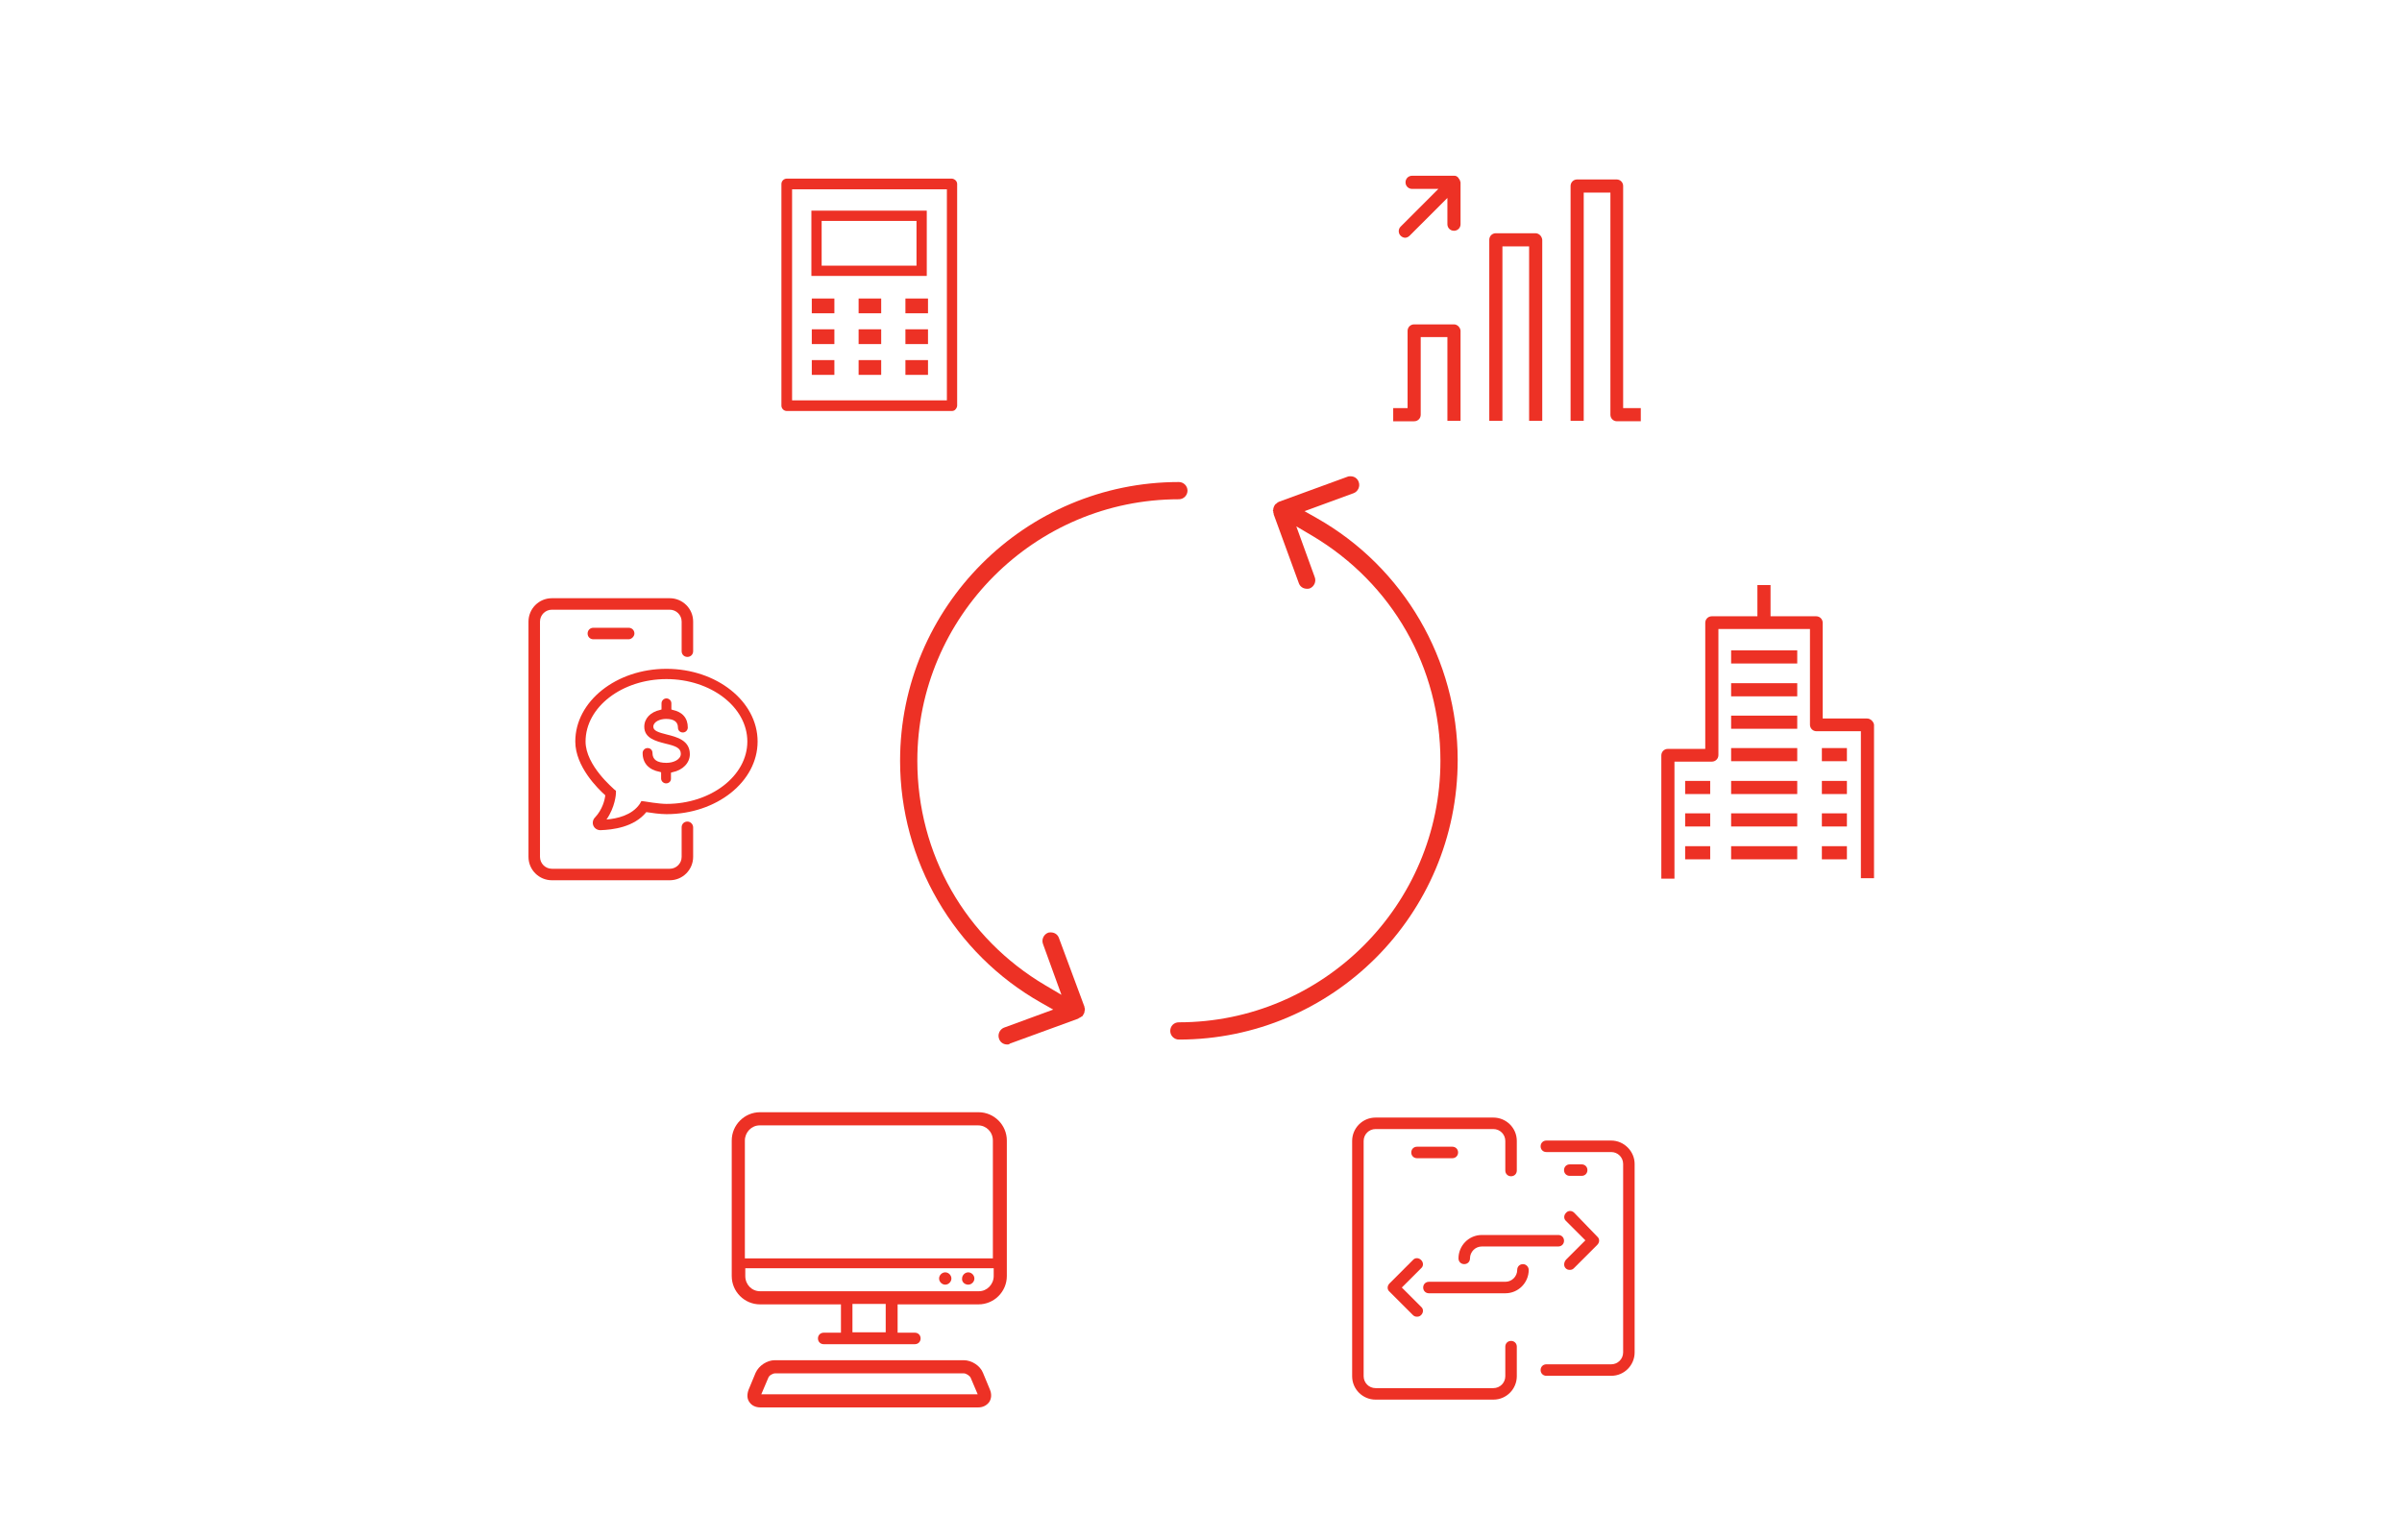 <?xml version="1.0" encoding="utf-8"?>
<!-- Generator: Adobe Illustrator 15.0.0, SVG Export Plug-In . SVG Version: 6.00 Build 0)  -->
<!DOCTYPE svg PUBLIC "-//W3C//DTD SVG 1.1//EN" "http://www.w3.org/Graphics/SVG/1.1/DTD/svg11.dtd">
<svg version="1.1" id="banking_icons" xmlns="http://www.w3.org/2000/svg" xmlns:xlink="http://www.w3.org/1999/xlink" x="0px"
	 y="0px" width="585px" height="375px" viewBox="-82.5 22.5 585 375" enable-background="new -82.5 22.5 585 375"
	 xml:space="preserve">
<path fill="#ED3125" d="M156.912,356.908c-0.701-1.799-2.8-3.1-4.701-3.1h-45.999c-1.9,0-3.9,1.301-4.7,3.1l-1.7,4.102
	c-0.4,1.098-0.4,2.197,0.199,3c0.6,0.897,1.6,1.299,2.701,1.299h53c1.2,0,2.1-0.501,2.699-1.299c0.601-0.902,0.601-2.002,0.201-3
	L156.912,356.908z M102.911,362.107l1.7-3.998c0.2-0.602,1.101-1.1,1.7-1.1h45.9c0.601,0,1.501,0.601,1.701,1.1l1.7,3.998H102.911z
	 M153.312,335.407c0.8,0,1.499-0.697,1.499-1.497c0-0.803-0.699-1.501-1.499-1.501c-0.801,0-1.5,0.698-1.5,1.501
	C151.713,334.71,152.411,335.407,153.312,335.407z M155.812,293.406h-53.2c-3.8,0-6.899,3.104-6.899,6.901v33.001
	c0,3.801,3.1,6.9,6.899,6.9h19.701v6.898h-4.2c-0.8,0-1.401,0.602-1.401,1.4c0,0.798,0.601,1.4,1.401,1.4h22.2
	c0.8,0,1.4-0.603,1.4-1.4c0-0.799-0.6-1.4-1.4-1.4h-4.2v-6.898h19.699c3.8,0,6.9-3.1,6.9-6.9v-33.001
	C162.712,296.51,159.612,293.406,155.812,293.406z M133.212,347.007h-8.101v-6.899h8.101V347.007z M159.512,333.309
	c0,2-1.6,3.701-3.6,3.701h-53.3c-2,0-3.6-1.603-3.6-3.701v-1.899h60.5V333.309L159.512,333.309z M159.512,329.01h-60.6v-28.702
	c0-1.998,1.6-3.698,3.6-3.698h53.2c1.999,0,3.6,1.601,3.6,3.698v28.702H159.512z M147.712,335.407c0.799,0,1.5-0.697,1.5-1.497
	c0-0.803-0.7-1.501-1.5-1.501c-0.801,0-1.5,0.698-1.5,1.501C146.212,334.71,146.911,335.407,147.712,335.407z"/>
<g>
	<path fill="#ED3125" d="M285.512,349.108c-0.799,0-1.399,0.601-1.399,1.397v7.204c0,1.601-1.3,2.9-2.901,2.9h-28.699
		c-1.601,0-2.901-1.3-2.901-2.9v-57.302c0-1.6,1.301-2.9,2.901-2.9h28.699c1.602,0,2.901,1.301,2.901,2.9v7.202
		c0,0.797,0.601,1.397,1.399,1.397c0.802,0,1.401-0.601,1.401-1.397v-7.202c0-3.198-2.603-5.697-5.702-5.697h-28.699
		c-3.2,0-5.701,2.597-5.701,5.697v57.302c0,3.196,2.603,5.7,5.701,5.7h28.699c3.2,0,5.702-2.603,5.702-5.7v-7.204
		C286.913,349.709,286.313,349.108,285.512,349.108z"/>
	<path fill="#ED3125" d="M272.612,303.207c0-0.798-0.601-1.398-1.4-1.398h-8.6c-0.802,0-1.4,0.601-1.4,1.398
		c0,0.803,0.599,1.401,1.4,1.401h8.6C272.012,304.608,272.612,304.01,272.612,303.207z"/>
	<path fill="#ED3125" d="M309.912,300.308h-15.801c-0.798,0-1.398,0.601-1.398,1.401c0,0.798,0.601,1.398,1.398,1.398h15.801
		c1.599,0,2.9,1.301,2.9,2.898v45.904c0,1.6-1.302,2.9-2.9,2.9h-15.801c-0.798,0-1.398,0.599-1.398,1.397
		c0,0.802,0.601,1.402,1.398,1.402h15.801c3.2,0,5.698-2.603,5.698-5.7v-45.904C315.61,302.91,313.011,300.308,309.912,300.308z"/>
	<path fill="#ED3125" d="M302.712,308.906c0.799,0,1.399-0.599,1.399-1.397c0-0.802-0.601-1.401-1.399-1.401h-2.9
		c-0.798,0-1.398,0.6-1.398,1.401c0,0.799,0.601,1.397,1.398,1.397H302.712z"/>
	<path fill="#ED3125" d="M298.812,331.409c0.302,0.3,0.601,0.399,1,0.399c0.401,0,0.699-0.1,1.002-0.399l5.698-5.702
		c0.603-0.599,0.603-1.497,0-1.998l-5.6-5.8c-0.6-0.601-1.5-0.601-2.001,0c-0.6,0.599-0.6,1.499,0,1.998l4.701,4.7l-4.701,4.702
		C298.312,330.01,298.312,330.908,298.812,331.409z"/>
	<path fill="#ED3125" d="M263.611,329.409c-0.602-0.601-1.499-0.601-2,0l-5.7,5.7c-0.601,0.601-0.601,1.499,0,2l5.7,5.7
		c0.301,0.3,0.601,0.399,1.001,0.399c0.397,0,0.701-0.1,0.999-0.399c0.6-0.601,0.6-1.503,0-2.001l-4.7-4.701l4.7-4.698
		C264.211,330.908,264.211,330.01,263.611,329.409z"/>
	<path fill="#ED3125" d="M288.411,330.408c-0.8,0-1.398,0.602-1.398,1.4c0,1.601-1.3,2.901-2.9,2.901h-4.302l0,0h-14.298
		c-0.802,0-1.402,0.599-1.402,1.397c0,0.802,0.601,1.401,1.402,1.401h14.298l0,0h4.302c3.198,0,5.702-2.603,5.702-5.7
		C289.814,331.109,289.212,330.408,288.411,330.408z"/>
	<path fill="#ED3125" d="M297.012,323.308h-14.301h-4.299c-3.2,0-5.7,2.603-5.7,5.702c0,0.799,0.599,1.398,1.399,1.398
		c0.8,0,1.401-0.6,1.401-1.398c0-1.603,1.297-2.903,2.899-2.903h4.299h14.301c0.801,0,1.401-0.599,1.401-1.396
		C298.413,323.908,297.813,323.308,297.012,323.308z"/>
</g>
<g>
	<path fill="#ED3125" d="M84.912,222.609c-0.8,0-1.4,0.601-1.4,1.399v7.2c0,1.598-1.3,2.9-2.901,2.9H51.913
		c-1.601,0-2.9-1.303-2.9-2.9v-57.301c0-1.599,1.299-2.9,2.9-2.9h28.699c1.601,0,2.901,1.301,2.901,2.9v7.2
		c0,0.8,0.6,1.399,1.4,1.399c0.8,0,1.4-0.6,1.4-1.399v-7.2c0-3.2-2.6-5.699-5.701-5.699H51.913c-3.201,0-5.701,2.6-5.701,5.699
		v57.301c0,3.198,2.601,5.699,5.701,5.699h28.699c3.2,0,5.701-2.599,5.701-5.699v-7.2C86.312,223.31,85.712,222.609,84.912,222.609z
		"/>
	<path fill="#ED3125" d="M72.011,176.809c0-0.799-0.601-1.4-1.4-1.4h-8.6c-0.8,0-1.399,0.601-1.399,1.4s0.6,1.399,1.399,1.399h8.6
		C71.312,178.208,72.011,177.509,72.011,176.809z"/>
	<path fill="#ED3125" d="M63.712,224.709c-0.7,0-1.4-0.398-1.7-1.102c-0.299-0.7-0.1-1.499,0.4-1.998c1.799-1.9,2.399-4.301,2.5-5.4
		c-1.801-1.601-7.301-7-7.301-13.1c0-9.8,10.001-17.701,22.2-17.701c12.201,0,22.201,7.901,22.201,17.701s-10,17.7-22.201,17.7
		c-1.499,0-3.699-0.299-4.9-0.5C71.912,224.009,66.712,224.607,63.712,224.709L63.712,224.709z M79.811,187.909
		c-10.799,0-19.699,6.8-19.699,15.2c0,5.899,6.9,11.5,6.9,11.601l0.5,0.399v0.601c0,0.197-0.201,3.399-2.3,6.398
		c2.5-0.2,6.199-1,8.1-3.802l0.4-0.697l0.8,0.099c0,0,3.5,0.599,5.299,0.599c10.801,0,19.701-6.799,19.701-15.198
		C99.512,194.709,90.612,187.909,79.811,187.909z"/>
	<path fill="#ED3125" d="M79.711,213.309c-0.6,0-1.199-0.498-1.199-1.201v-1.499l-0.3-0.1c-2.7-0.499-4.201-2.101-4.201-4.601
		c0-0.601,0.5-1.2,1.2-1.2c0.701,0,1.2,0.5,1.2,1.2c0,1.601,1.1,2.402,3.399,2.402c1.701,0,3.5-0.801,3.5-2.201
		c0-1.4-1.2-1.9-3.8-2.5c-2.3-0.601-5.099-1.3-5.099-4.1c0-2,1.5-3.599,3.899-4.1l0.3-0.099v-1.5c0-0.601,0.5-1.201,1.199-1.201
		c0.6,0,1.201,0.501,1.201,1.201v1.5l0.301,0.099c2.4,0.501,3.699,2,3.699,4.301c0,0.6-0.5,1.2-1.2,1.2c-0.7,0-1.2-0.501-1.2-1.2
		c0-1.401-1-2.101-2.9-2.101c-1.5,0-3.1,0.7-3.1,1.9c0,1.001,1.301,1.4,3.3,1.9c2.399,0.6,5.6,1.4,5.6,4.799
		c0,2.102-1.701,3.899-4.3,4.4l-0.3,0.1v1.501C80.912,212.811,80.411,213.309,79.711,213.309z"/>
</g>
<path fill="#ED3125" d="M204.612,275.711c-1.1,0-2.101-0.902-2.101-2.102c0-1.201,0.901-2.102,2.101-2.102
	c35.099,0,63.699-28.599,63.699-63.7c0-22.7-11.699-43.2-31.199-54.8l-3.898-2.299l4.497,12.399
	c0.402,1.101-0.198,2.301-1.199,2.699c-0.199,0.102-0.499,0.102-0.7,0.102c-0.899,0-1.7-0.5-1.999-1.4l-6.102-16.701
	c0-0.2,0-0.299-0.098-0.399v-0.2c0-0.1,0-0.2-0.1-0.299c0-0.101,0-0.201,0.1-0.301v-0.2c0-0.1,0-0.201,0.098-0.3v-0.1
	c0,0,0.101-0.101,0.101-0.2l0.102-0.201c0.101-0.1,0.101-0.2,0.199-0.3c0.1,0,0.199-0.1,0.3-0.199l0.101-0.102
	c0.101-0.099,0.2-0.099,0.3-0.198l0.2-0.102l16.699-6.099c0.201-0.099,0.5-0.099,0.7-0.099c0.899,0,1.699,0.5,2,1.4
	c0.402,1.099-0.198,2.3-1.198,2.7l-12.001,4.4l2.999,1.7c21.201,12.001,34.302,34.6,34.302,58.898
	C272.513,245.309,242.012,275.711,204.612,275.711z"/>
<path fill="#ED3125" d="M162.812,276.91c-0.9,0-1.701-0.501-2-1.402c-0.4-1.1,0.2-2.3,1.2-2.697l12-4.402l-3-1.7
	c-21.2-11.999-34.299-34.601-34.299-58.9c0-37.401,30.399-67.899,67.899-67.899c1.1,0,2.1,0.9,2.1,2.1c0,1.1-0.9,2.099-2.1,2.099
	c-35.1,0-63.7,28.6-63.7,63.7c0,22.699,11.7,43.201,31.2,54.701l3.9,2.301l-4.501-12.402c-0.4-1.1,0.2-2.301,1.2-2.698
	c0.201-0.102,0.501-0.102,0.702-0.102c0.899,0,1.7,0.499,2,1.401l6.199,16.699c0,0.201,0,0.301,0.101,0.401v0.199
	c0,0.1,0,0.1,0,0.201l-0.101,0.399c0,0.1,0,0.298-0.1,0.399c0,0.1-0.099,0.1-0.099,0.201c-0.102,0.197-0.2,0.299-0.301,0.499
	c0,0-0.101,0.1-0.2,0.1c-0.1,0.098-0.3,0.198-0.5,0.3l-0.2,0.102l-0.099,0.1l-16.701,6.098
	C163.312,276.91,163.011,276.91,162.812,276.91z"/>
<g>
	<path fill="#ED3125" d="M150.211,66.409c-0.199-0.201-0.601-0.401-0.901-0.401h-40.198c-0.7,0-1.301,0.6-1.301,1.3v54
		c0,0.701,0.601,1.301,1.301,1.301h40.198c0.3,0,0.702-0.102,0.901-0.401c0.201-0.199,0.4-0.6,0.4-0.9v-54
		C150.611,67.009,150.512,66.709,150.211,66.409z M148.112,120.01h-37.701V68.608h37.701V120.01z"/>
	<path fill="#ED3125" d="M143.211,73.809h-28.099v15.9h28.099V73.809z M140.712,87.209h-23.101v-10.9h23.101V87.209z"/>
	<rect x="115.211" y="110.21" fill="#ED3125" width="5.5" height="3.599"/>
	<rect x="126.612" y="110.21" fill="#ED3125" width="5.5" height="3.599"/>
	<rect x="138.012" y="110.21" fill="#ED3125" width="5.5" height="3.599"/>
	<rect x="115.211" y="102.709" fill="#ED3125" width="5.5" height="3.599"/>
	<rect x="126.612" y="102.709" fill="#ED3125" width="5.5" height="3.599"/>
	<rect x="138.012" y="102.709" fill="#ED3125" width="5.5" height="3.599"/>
	<rect x="115.211" y="95.209" fill="#ED3125" width="5.5" height="3.599"/>
	<rect x="126.612" y="95.209" fill="#ED3125" width="5.5" height="3.599"/>
	<rect x="138.012" y="95.209" fill="#ED3125" width="5.5" height="3.599"/>
</g>
<g>
	<path fill="#ED3125" d="M271.61,101.509h-9.698c-0.899,0-1.6,0.7-1.6,1.599v18.801h-3.501v3.2h5.101c0.9,0,1.598-0.7,1.598-1.6
		v-18.901h6.501v20.401h3.202v-22C273.113,102.209,272.412,101.509,271.61,101.509z"/>
	<path fill="#ED3125" d="M291.412,79.309h-9.599c-0.902,0-1.603,0.7-1.603,1.6v44.101h3.202v-42.5h6.499v42.5h3.199V80.908
		C293.012,80.009,292.312,79.309,291.412,79.309z"/>
	<path fill="#ED3125" d="M312.813,121.909V67.81c0-0.9-0.701-1.601-1.601-1.601h-9.602c-0.897,0-1.6,0.701-1.6,1.601v57.2h3.2
		V69.408h6.5v54.101c0,0.9,0.7,1.6,1.601,1.6h5.801v-3.2H312.813z"/>
	<path fill="#ED3125" d="M273.012,66.309c-0.101-0.2-0.201-0.3-0.3-0.4c0,0,0,0,0-0.099c0,0-0.1,0-0.1-0.102
		c-0.1-0.099-0.302-0.2-0.401-0.3c-0.199-0.1-0.399-0.1-0.601-0.1l0,0h-10.199c-0.899,0-1.599,0.7-1.599,1.601
		c0,0.9,0.699,1.6,1.599,1.6h6.401l-9.199,9.199c-0.601,0.601-0.601,1.601,0,2.201c0.298,0.3,0.699,0.499,1.099,0.499
		c0.398,0,0.8-0.199,1.1-0.499l9.199-9.201v6.4c0,0.9,0.702,1.599,1.6,1.599c0.902,0,1.603-0.699,1.603-1.599v-10.2l0,0
		C273.113,66.709,273.113,66.508,273.012,66.309z"/>
</g>
<g>
	<path fill="#ED3125" d="M372.212,197.508h-10.8v-23.299c0-0.901-0.699-1.601-1.601-1.601h-11.1v-7.599h-3.201v7.599H334.41
		c-0.899,0-1.6,0.7-1.6,1.601v30.7h-9.1c-0.899,0-1.6,0.699-1.6,1.6v30h3.199v-28.5h9.1c0.902,0,1.603-0.701,1.603-1.601v-30.699
		h22.298v23.3c0,0.9,0.702,1.6,1.601,1.6h10.801v35.802h3.199v-37.401C373.812,198.308,373.111,197.508,372.212,197.508z"/>
	<rect x="339.11" y="180.909" fill="#ED3125" width="16.101" height="3.2"/>
	<rect x="339.11" y="188.908" fill="#ED3125" width="16.101" height="3.201"/>
	<rect x="339.11" y="196.809" fill="#ED3125" width="16.101" height="3.2"/>
	<rect x="339.11" y="204.708" fill="#ED3125" width="16.101" height="3.199"/>
	<rect x="339.11" y="212.709" fill="#ED3125" width="16.101" height="3.198"/>
	<rect x="339.11" y="220.607" fill="#ED3125" width="16.101" height="3.203"/>
	<rect x="339.11" y="228.607" fill="#ED3125" width="16.101" height="3.203"/>
	<rect x="361.211" y="204.708" fill="#ED3125" width="6.099" height="3.199"/>
	<rect x="361.211" y="212.709" fill="#ED3125" width="6.099" height="3.198"/>
	<rect x="361.211" y="220.607" fill="#ED3125" width="6.099" height="3.203"/>
	<rect x="361.211" y="228.607" fill="#ED3125" width="6.099" height="3.203"/>
	<rect x="327.913" y="212.709" fill="#ED3125" width="6.099" height="3.198"/>
	<rect x="327.913" y="220.607" fill="#ED3125" width="6.099" height="3.203"/>
	<rect x="327.913" y="228.607" fill="#ED3125" width="6.099" height="3.203"/>
</g>
</svg>
